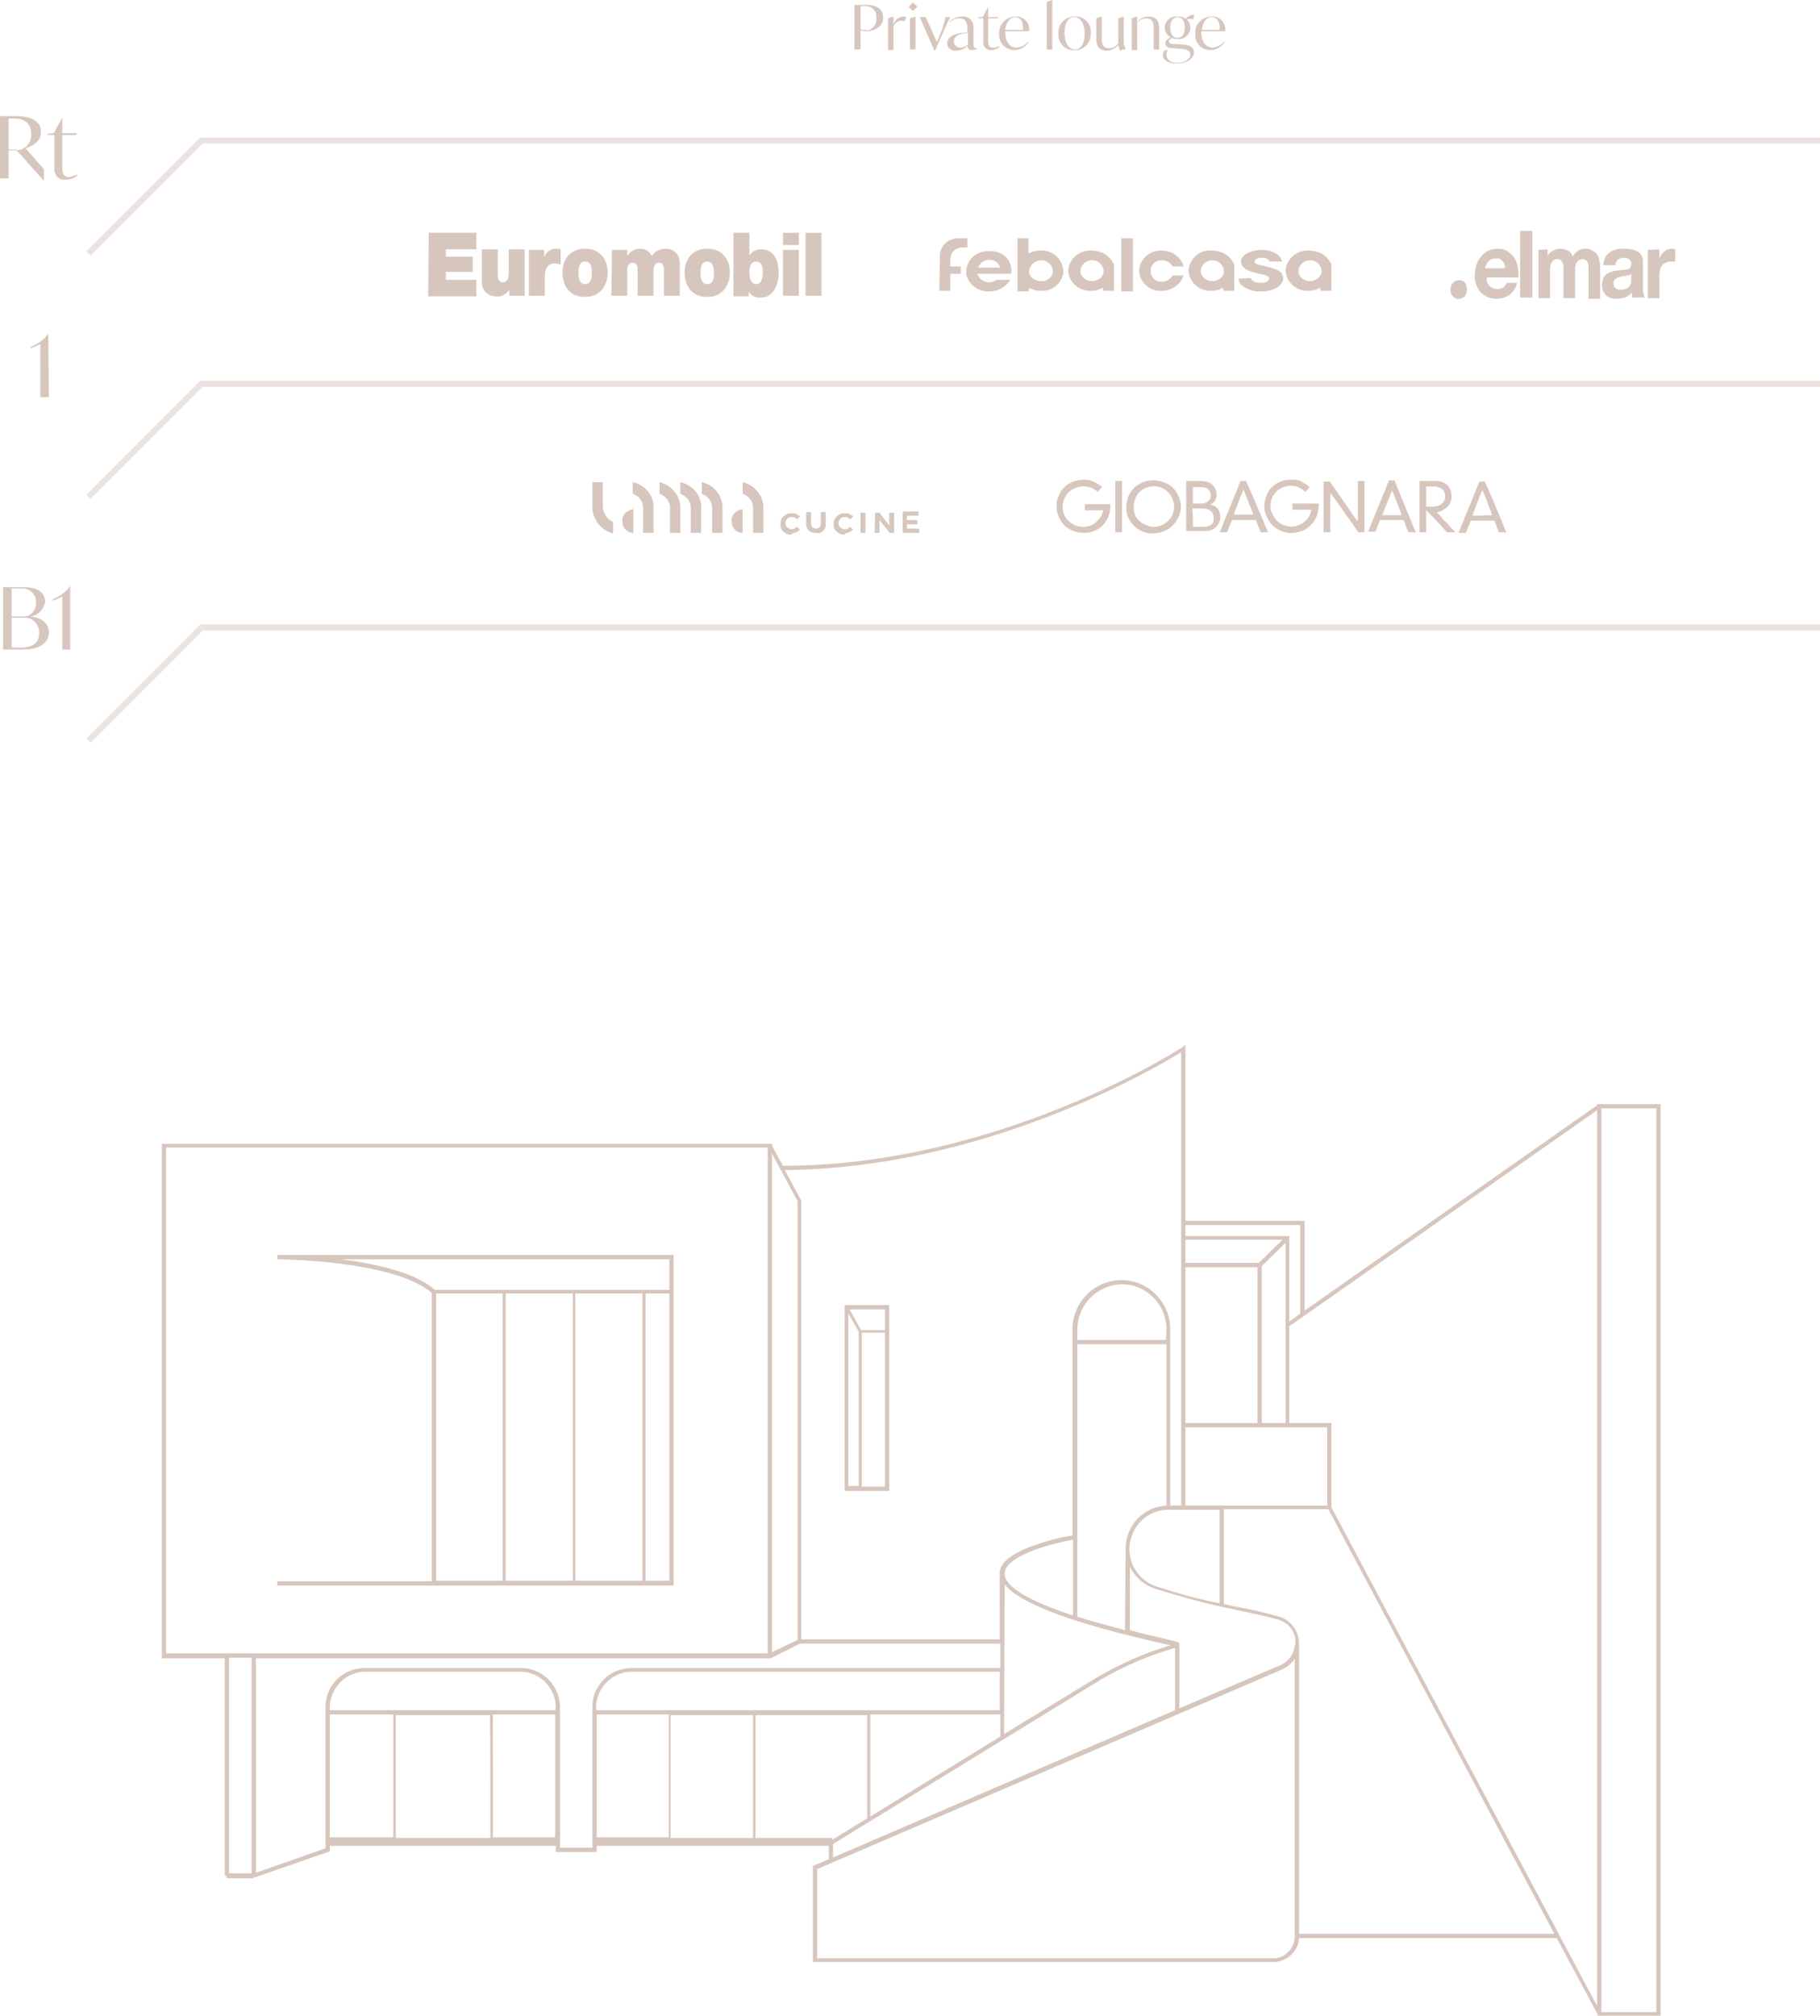 <svg xmlns="http://www.w3.org/2000/svg" xmlns:xlink="http://www.w3.org/1999/xlink" xml:space="preserve" id="a" x="0" y="0" style="enable-background:new 0 0 298 330" version="1.1" viewBox="0 0 298 330"><style>.st0{fill:#d7c6bd}.st1{opacity:.3;fill:none;stroke:#b7a296;enable-background:new}</style><g id="b"><g id="c"><g id="d"><path id="e" d="M70.2 38.1H78v2.7h-5V42h4.4v2.5H73v1.3h5v2.7h-7.9l.1-10.4z" class="st0"/><path id="f" d="M85.9 48.4h-2.5v-1c-.5.8-1.3 1.2-2.2 1.1-1.3 0-2.3-1-2.3-2.2v-5.5h2.6v3.9c0 .9.1 1.5.8 1.5.4 0 1-.2 1-1.4v-4h2.6v7.6z" class="st0"/><path id="g" d="M86.6 40.9h2.5v1.2c.3-.8 1-1.4 1.9-1.4.3 0 .5 0 .8.1v2.5c-.3-.1-.7-.2-1-.2-1 0-1.6.7-1.6 2.3v3h-2.6v-7.5z" class="st0"/><path id="h" d="M95.8 48.6c-2.6 0-3.7-1.9-3.7-4s1.2-3.9 3.7-3.9 3.7 1.8 3.7 3.9-1.2 4-3.7 4m0-5.8c-1 0-1.1 1.1-1.1 1.8s.1 1.9 1.1 1.9 1.1-1.1 1.1-1.9-.1-1.8-1.1-1.8" class="st0"/><path id="i" d="M100.2 40.9h2.5v1c.5-.8 1.3-1.2 2.2-1.2.8 0 1.5.5 1.8 1.2.5-.8 1.4-1.2 2.3-1.2 1.3 0 2.3 1 2.3 2.2v5.5h-2.6v-4.1c0-.7-.1-1.3-.8-1.3-.7 0-.9.6-.9 1.3v4.1h-2.6v-4.1c0-.7-.1-1.3-.8-1.3-.7 0-.9.6-.9 1.3v4.1h-2.6l.1-7.5z" class="st0"/><path id="j" d="M115.8 48.6c-2.6 0-3.7-1.9-3.7-4s1.2-3.9 3.7-3.9 3.7 1.8 3.7 3.9-1.2 4-3.7 4m0-5.8c-1 0-1.1 1.1-1.1 1.8s.1 1.9 1.1 1.9 1.1-1.1 1.1-1.9-.2-1.8-1.1-1.8" class="st0"/><path id="k" d="M120.1 38.1h2.6v3.7c.4-.6 1.1-1 1.9-1 2.3 0 2.9 2.1 2.9 3.9 0 1.9-.9 4-2.9 4-.8.1-1.6-.3-2-1v.8h-2.5V38.1zm3.7 4.7c-.9 0-1.1 1-1.1 1.8s.2 1.9 1.1 1.9 1.1-1 1.1-1.9-.2-1.8-1.1-1.8" class="st0"/><path id="l" d="M128.2 40.9h2.6v7.5h-2.6v-7.5zm2.6-.8h-2.6v-2h2.6v2z" class="st0"/><path id="m" d="M131.9 38.1h2.6v10.3h-2.6V38.1z" class="st0"/></g><g id="n"><path id="o" d="M243.9 46.8c.3.3.8.5 1.3.5.4 0 .7-.1 1-.3.2-.2.4-.4.5-.7h1.7c-.2.8-.6 1.5-1.3 2-.6.4-1.3.6-2.1.6-.5 0-1-.1-1.5-.3-.4-.2-.8-.5-1.1-.8-.3-.4-.6-.8-.7-1.3-.2-.5-.3-1.1-.2-1.7 0-.6.1-1.1.3-1.6.2-.5.4-.9.8-1.3.3-.4.7-.7 1.1-.9.5-.2 1-.3 1.5-.3.6 0 1.1.1 1.6.4.4.3.8.6 1.1 1 .3.5.5 1 .6 1.5.1.6.2 1.2.1 1.8h-5.1c-.2.4 0 1 .4 1.4m2.1-4.1c-.3-.3-.7-.5-1.1-.4-.5 0-1 .2-1.3.6-.1.2-.2.3-.3.5-.1.2-.1.3-.1.5h3.2c.1-.4-.1-.9-.4-1.2" class="st0"/><path id="p" d="M248.9 37.8h2v10.9h-2V37.8z" class="st0"/><path id="q" d="M253.4 40.8v1.1c.2-.4.5-.7.9-.9.4-.2.8-.3 1.2-.3.4 0 .8.1 1.2.3.4.2.7.6.8 1 .2-.3.5-.7.8-.9.4-.3.8-.4 1.2-.4.3 0 .7 0 1 .2.3.1.6.3.8.5.2.2.4.5.5.9.1.4.2.9.2 1.3v5.3h-1.9v-5.3c0-.2-.1-.4-.1-.6-.1-.2-.2-.3-.3-.4-.2-.1-.4-.2-.6-.2-.2 0-.4.1-.6.2-.2.1-.3.3-.4.5-.1.2-.1.4-.2.6V48.8H256V43.7c0-.2 0-.4-.1-.6-.1-.2-.2-.3-.3-.5-.2-.1-.4-.2-.7-.2-.1 0-.2 0-.3.1-.2 0-.3.1-.4.3-.1.2-.3.3-.3.5-.1.3-.1.6-.1.9v4.6h-1.9v-7.9" class="st0"/><path id="r" d="M262.9 42c.2-.3.5-.6.8-.8.3-.2.7-.3 1-.4.4-.1.8-.1 1.2-.1.4 0 .7 0 1.1.1.4 0 .7.2 1 .3.7.3 1.1 1.1 1 1.8V47c0 .3 0 .7.1 1 0 .2.1.5.2.7h-2c0-.1-.1-.2-.1-.4v-.4c-.3.3-.7.6-1.1.8-.4.1-.9.2-1.3.2-.3 0-.6 0-1-.1-.3-.1-.5-.2-.8-.4-.2-.2-.4-.5-.5-.7-.1-.3-.2-.7-.2-1 0-.4.1-.8.2-1.1.1-.3.3-.5.5-.7.2-.2.5-.3.8-.4.3-.1.6-.2.9-.2s.6-.1.9-.1c.2 0 .5-.1.8-.1.2 0 .4-.1.5-.3.1-.1.2-.3.2-.5s0-.4-.1-.6l-.3-.3c-.1-.1-.3-.1-.4-.2h-.5c-.3 0-.6.1-.9.3-.2.2-.4.6-.4.9h-2c.1-.6.2-1 .4-1.4m3.9 3c-.1 0-.3.1-.4.1-.1 0-.3.1-.5.1s-.3 0-.5.1c-.1 0-.3.1-.4.1-.1 0-.3.1-.4.2l-.3.3c-.1.2-.1.3-.1.5s0 .3.1.5c.1.1.1.2.3.3.1.1.2.1.4.2h.5c.3 0 .6-.1.9-.2.2-.1.4-.3.5-.5.1-.2.2-.4.2-.6v-1.3c-.1.1-.2.2-.3.2" class="st0"/><path id="s" d="M271.7 40.8v1.5c.1-.2.2-.5.4-.7.1-.2.3-.4.5-.5.2-.2.4-.3.6-.3.2-.1.5-.1.7-.1.1 0 .3 0 .4.1v2h-.7c-.3 0-.6.1-.9.2-.2.1-.5.3-.6.5-.2.2-.3.5-.3.8-.1.3-.1.7-.1 1v3.5h-1.9v-7.9" class="st0"/><path id="t" d="M240.2 47.4c0 .4-.1.8-.4 1.1-.5.5-1.3.6-1.8.1l-.1-.1c-.3-.3-.4-.7-.4-1.1 0-.4.1-.8.4-1.1.4-.5 1.3-.6 1.8-.2l.2.2c.2.3.3.7.3 1.1" class="st0"/></g><g id="u"><path id="v" d="M190.2 41c-1.9-.1-3.6 1.4-3.7 3.3.1 1.9 1.7 3.4 3.7 3.3 1.6 0 3.1-1 3.6-2.5H192c-.4.6-1 1-1.7 1-1 .1-1.8-.6-1.9-1.6-.1-1 .6-1.8 1.6-1.9h.3c.7 0 1.4.4 1.7 1h1.8c-.5-1.6-1.9-2.6-3.6-2.6" class="st0"/><path id="w" d="M198.5 46c-.8 0-1.5-.4-1.8-1.1-.1-.2-.1-.4-.1-.6.1-1.1 1.1-1.8 2.1-1.7.9.1 1.6.8 1.7 1.7 0 .2 0 .4-.1.6-.3.7-1 1.1-1.8 1.1m1.9 1.6h1.7v-4.3c-.4-.9-1.1-1.6-2-2h-.1c-.5-.2-1.1-.3-1.7-.3h-.3c-1.8 0-3.3 1.5-3.4 3.3.1 1.8 1.6 3.2 3.4 3.3h.3c.6 0 1.2-.1 1.7-.4l.2-.1.2.5z" class="st0"/><path id="x" d="M214.5 46c-.8 0-1.5-.4-1.8-1.1-.1-.2-.1-.4-.1-.6.1-1.1 1.1-1.8 2.1-1.7.9.1 1.6.8 1.7 1.7 0 .2 0 .4-.1.6-.4.7-1.1 1.1-1.8 1.1m1.8 1.6h1.7v-4.3c-.4-.9-1.1-1.6-2-2h-.1c-.5-.2-1.1-.3-1.7-.3h-.3c-1.8.1-3.3 1.5-3.4 3.3.1 1.8 1.6 3.2 3.4 3.3h.3c.6 0 1.2-.1 1.7-.4l.2-.1.2.5z" class="st0"/><path id="y" d="M178.8 46c-.8 0-1.5-.4-1.8-1.1-.1-.2-.1-.4-.1-.6.1-1.1 1.1-1.8 2.1-1.7.9.1 1.6.8 1.7 1.7 0 .2 0 .4-.1.6-.3.7-1 1.1-1.8 1.1m1.9 1.6h1.7v-4.3c-.4-.9-1.1-1.6-2-2h-.1c-.5-.2-1.1-.3-1.7-.3h-.3c-1.8.1-3.3 1.5-3.4 3.3.1 1.8 1.6 3.2 3.4 3.3h.3c.6 0 1.2-.1 1.7-.4l.2-.1.2.5z" class="st0"/><path id="z" d="M202.8 45.6c0 .5.3 1 .8 1.3.9.6 2 .9 3 .8 1.7 0 3.5-.8 3.5-2.2 0-1.2-1.5-1.6-2.8-1.9l-.4-.1c-1-.2-1.5-.3-1.5-.7 0-.3.5-.6 1.2-.6.3 0 1 0 1.3.6h2c-.1-.9-1.3-1.9-3.3-1.9-1.6 0-3.4.7-3.4 1.9s1.4 1.6 2.2 1.8l.3.1c1.5.3 2.1.5 2.1.9 0 .3-.4.7-1.4.7s-1.5-.4-1.6-.8l-2 .1z" class="st0"/><path id="aa" d="M153.8 47.6h1.8v-2.8h1.7v-1.2h-1.7v-.9c0-2 1.5-2.2 1.9-2.2h.9V39h-1.5c-.6 0-1.1.2-1.6.4-1 .6-1.5 1.7-1.4 2.8l-.1 5.4z" class="st0"/><path id="ab" d="M170.4 46c-.8 0-1.5-.4-1.8-1.1-.1-.2-.1-.4-.1-.6.2-1.1 1.2-1.8 2.2-1.7.9.1 1.6.8 1.7 1.7 0 .2 0 .4-.1.6-.4.8-1.1 1.2-1.9 1.1m-1.9 1.1.2.1c.6.3 1.1.4 1.8.4 1.7.1 3.2-1.1 3.6-2.8v-.5c-.1-1.9-1.8-3.4-3.7-3.3-.6 0-1.2.1-1.8.4l-.2.1V39h-1.8v8.7h1.8l.1-.6z" class="st0"/><path id="ac" d="M183.6 39h1.9v8.7h-1.9V39z" class="st0"/><path id="ad" d="M163.8 43.8h-3.6v-.1c.3-.7 1-1.2 1.8-1.2s1.5.5 1.8 1.3zm-1.8-2.7c-2-.1-3.7 1.3-3.8 3.3v.5c.4 1.7 2 2.9 3.8 2.8 1.4 0 2.7-.7 3.4-1.9h-2.3c-.3.3-.8.4-1.2.4-.8 0-1.5-.5-1.8-1.2l-.1-.2h5.6v-.4c.1-2-1.6-3.4-3.6-3.3" class="st0"/></g></g><path id="ae" d="M4.9 100.9c1.3-.1 2.3-1.2 2.5-2.4 0-1.5-1.2-2.4-3.5-2.4H.5v10.2h3.3c2.7 0 4.2-1.1 4.2-2.8 0-1.6-1.4-2.5-3.1-2.6zm1-2.3c.1 1.2-.8 2.2-1.9 2.3H1.9v-4.6h1.6c1.2-.1 2.2.8 2.4 1.9v.4zM3.3 106c-.5 0-1 0-1.4-.1v-4.8h2c1.3-.1 2.4.9 2.5 2.2v.3c0 1.5-.9 2.4-3.1 2.4zm8.2-10.1c-.7 1-1.7 1.7-2.9 2.2v.2c.6-.2 1.1-.4 1.6-.7v8.7h1.3V95.9z" class="st0"/><path id="af" d="M7.9 54.6c-.7 1-1.7 1.7-2.9 2.2v.2c.6-.2 1.1-.4 1.6-.7V65H8l-.1-10.4z" class="st0"/><path id="ag" d="M4.2 24.3c1.3-.5 2.5-1.2 2.5-2.7 0-1.7-1.4-2.6-4.1-2.6H0v10.2h1.4v-4.6h.9c.3 0 .6.1.7.3l4.1 4.6h.1v-1.8l-3-3.4zm-1.5.2c-.4 0-.9 0-1.3-.1v-5h1c1.8 0 2.7 1 2.7 2.5.1 1.4-.9 2.6-2.3 2.7.1-.1-.1-.1-.1-.1zm9.8 4.1c-.4.2-.8.3-1.2.4-1.1 0-1.1-1.1-1.1-1.5v-5.4h2.2l.2-.3h-2.4v-2.4h-.1l-1.3 2.4-1 .1v.2h1.1v5.4c-.1.9.5 1.8 1.4 1.9h.4c.7 0 1.4-.2 2-.7l-.2-.1z" class="st0"/><path id="bl" d="M141.8.8h-1.9v7.3h1V5c.3 0 .6.1.9.1 1.7 0 2.8-.9 2.8-2.2 0-1.4-1-2.1-2.8-2.1zm-.2 4.1c-.2 0-.5 0-.7-.1V1h.7c1-.1 1.8.6 1.9 1.6V3c.1 1-.6 1.8-1.5 2-.1-.1-.2-.1-.4-.1zm6.3-2.2c-.8.1-1.4.6-1.6 1.3V2.7l-.9.3v5.2h.9V4.3c.2-.5.7-.9 1.2-.9.2 0 .4 0 .6.1l.3-.7c-.2-.1-.3-.1-.5-.1zm1.6-.9.7-.7-.7-.7-.7.7c0 .1.7.7.7.7zm-.5 6.3h.9V2.7l-.9.3v5.1zm5.8-5.3c-.2 1-.5 2-.9 2.9l-.5 1.2-1.8-4.1h-1l2.4 5.5h.1l1.1-2.5c.6-1.3.9-2.1 1.4-3h-.8zm5.1 5.1c-.5 0-.5-.3-.5-.8V4.6c.1-.9-.5-1.7-1.4-1.9h-.5c-.7 0-1.4.3-2 .8l.1.1c.4-.4.9-.6 1.5-.6 1 0 1.3.7 1.3 1.7v.6c-.3 0-.6.1-1 .1-1.4.2-2.3.7-2.3 1.7 0 .7.6 1.2 1.3 1.2h.1c.7 0 1.4-.3 1.9-.8 0 .4.3.7.7.7h.1c.3 0 .6-.1.8-.2v-.1h-.1zm-2.7-.1c-.5 0-1-.4-1-.9v-.1c0-1 .9-1.3 2.3-1.4v1.9c-.4.3-.8.5-1.3.5zm6.3-.2c-.3.2-.6.2-.9.2-.8 0-.8-.8-.8-1V3h1.6l.1-.2h-1.7V1.1l-.9 1.7h-.7V3h.8v3.8c-.1.7.4 1.3 1 1.4h.3c.5 0 1-.2 1.4-.5l-.2-.1zm5-2.5c.2-1.1-.6-2.2-1.8-2.4h-.4c-1.5 0-2.7 1.2-2.7 2.6v.2c-.1 1.4.9 2.6 2.3 2.7h.2c.9 0 1.8-.5 2.3-1.3l-.1-.1c-.4.6-1.1.9-1.8 1-1.1 0-1.9-.9-1.9-2.5v-.2h3.9zm-2.3-2.3c.9 0 1.4.8 1.3 2.1h-2.9c.1-1.2.8-2.1 1.6-2.1zm5.2 5.3h.9V0l-.9.3v7.8zm4.5.1c1.5.1 2.7-1.1 2.7-2.6v-.2c.1-1.4-.9-2.6-2.3-2.7h-.3c-1.5 0-2.7 1.1-2.7 2.6v.2c-.1 1.4.9 2.6 2.3 2.7h.3zm.1-.1c-1 0-1.7-1.1-1.7-2.7s.6-2.6 1.6-2.6 1.7 1.1 1.7 2.7-.6 2.6-1.6 2.6zm8-.9V2.7l-.9.3v4.1c-.4.5-.9.8-1.5.8-1.2 0-1.2-1.1-1.2-1.5V2.7l-.9.3v3.4c0 1.3.6 1.9 1.7 1.9.7 0 1.4-.4 1.9-.9l.3.9.9-.3c0-.1-.3-.8-.3-.8zm4.1-4.5c-.7 0-1.4.3-1.9.9v-.9l-.9.3v5.2h.9V3.7c.4-.4.9-.7 1.5-.7 1.2 0 1.2 1.1 1.2 1.5v3.6h.9V4.6c0-1.3-.6-1.9-1.7-1.9zm5.6 4.6-1.6-.1c-.5 0-.7-.2-.7-.4s.1-.4.3-.4l.2-.2c.3.1.6.2.9.2 1.1.1 2-.7 2.1-1.7v-.2c0-.5-.2-1-.6-1.3.2-.1.4-.1.5-.1.2 0 .4 0 .6.1l.1-.8c-.5 0-1.1.3-1.3.7-.4-.3-.9-.4-1.4-.4-1.1-.1-2 .7-2.1 1.7v.1c0 .7.4 1.3 1 1.6l-.2.1c-.5.3-.7.5-.7.9 0 .5.5.8 1.2.8l1.6.1c.9.1 1.3.4 1.3.9 0 .8-.9 1.4-2.2 1.4-1.1 0-1.7-.6-1.7-1.4 0-.3.1-.5.2-.8l-.6.2c-.1.2-.2.4-.2.7 0 .9 1 1.4 2.3 1.4 1.6 0 2.8-.8 2.8-1.9 0-.7-.7-1.2-1.8-1.2zm-.9-4.5c.8 0 1.2.7 1.2 1.7s-.4 1.7-1.2 1.7-1.2-.7-1.2-1.7.5-1.7 1.2-1.7zm7.8 2.3c.2-1.1-.6-2.2-1.8-2.4h-.4c-1.5 0-2.7 1.2-2.7 2.6v.2c-.1 1.4.9 2.6 2.3 2.7h.2c.9 0 1.8-.5 2.3-1.3l-.1-.1c-.4.6-1.1.9-1.8 1-1.1 0-1.9-.9-1.9-2.5v-.2h3.9zm-2.2-2.3c.9 0 1.4.8 1.3 2.1h-2.9c.1-1.2.7-2.1 1.6-2.1z" class="st0"/><path id="bm" d="M14.5 41.5 33 23h265" class="st1"/><path id="bn" d="M14.5 121.2 33 102.7h265" class="st1"/><path id="bo" d="M14.5 81.3 33 62.8h265" class="st1"/><g id="그룹_79198_00000137124159962402619560000012039338193568077490_" transform="translate(21.192)"><g id="그룹_70734_00000178186403776768034990000003404201096872925359_" transform="translate(198.729 1142.516)"><path id="패스_102342_00000164516062125445143660000008885237210972373376_" d="M-34.3-1059.6v.5c.1.9.6 1.7 1.4 2.2.5.3 1 .5 1.5.6.7.1 1.4-.1 2-.4.5-.3.9-.7 1.2-1.1.4-.7.6-1.5.5-2.2-.1-.7-.4-1.4-.9-1.9s-1.2-.9-1.9-1c-.5-.1-.9 0-1.4.1-.8.2-1.5.7-1.9 1.4-.3.6-.5 1.2-.5 1.8m3.3-4.3c.7 0 1.4.2 2.1.5.8.4 1.4 1 1.8 1.8.2.4.4.9.5 1.4.1.7 0 1.5-.3 2.2-.4.9-1.1 1.7-1.9 2.2-.5.2-.9.4-1.5.5-.3 0-.6.1-.9.1-1.1 0-2.1-.4-2.9-1.1-.6-.6-1.1-1.3-1.3-2.2-.1-.3-.1-.6-.1-.9 0-.8.2-1.7.6-2.4.4-.6.8-1.1 1.4-1.4.4-.3.9-.5 1.4-.6.5-.1.8-.1 1.1-.1" class="st0"/><path id="패스_102343_00000140013172574717300470000008633779965659798419_" d="M-38.1-1060v.1c0 .6-.1 1.2-.3 1.8-.2.6-.6 1.2-1 1.6-.6.6-1.3.9-2 1.1-.4.1-.8.1-1.2.1-.9 0-1.7-.3-2.5-.8-.5-.3-.9-.8-1.2-1.3-.3-.6-.6-1.2-.6-1.9-.1-.7 0-1.4.3-2 .5-1.4 1.8-2.4 3.2-2.6.4-.1.9-.1 1.3-.1.5 0 1 .2 1.4.4.4.2.8.4 1.1.7 0 0 .1 0 .1.1l-.7.8c-.7-.7-1.7-1-2.7-.9-.7.1-1.4.4-2 .9-1.3 1.3-1.4 3.4-.1 4.7 1.3 1.3 3.4 1.4 4.7.1.5-.5.9-1.1 1-1.8h-3v-1h4.2" class="st0"/><path id="패스_102344_00000118356618205881384760000015604278119352422552_" d="M-5.5-1062.8c-.2.3-.4.5-.7.8l-.1-.1c-.4-.4-.9-.6-1.4-.8-1.1-.3-2.3 0-3.2.8-.4.4-.7.9-.9 1.5-.1.3-.1.7-.1 1 0 .7.3 1.3.7 1.9.5.7 1.2 1.1 2.1 1.3.8.2 1.6 0 2.3-.4.7-.4 1.3-1.1 1.5-1.9 0-.1.1-.2.1-.3v-.1h-3.1v-1H-4v.2c0 .5-.1 1-.2 1.5-.2.6-.5 1.2-1 1.7-.5.6-1.2 1-1.9 1.2-.3.1-.7.2-1.1.2-.8.1-1.6-.1-2.3-.5-1-.5-1.7-1.3-2.1-2.4-.2-.4-.3-.9-.3-1.4 0-.8.2-1.5.5-2.2.4-.8 1.1-1.4 1.9-1.8.5-.2 1-.4 1.6-.4h.8c.4 0 .9.1 1.3.3.4.3.9.5 1.3.9" class="st0"/><path id="패스_102345_00000046340442361528086680000012276396247289220528_" d="M-2.1-1061.8v6.4h-1.1v-8.3h1s.1 0 .1.1c.5.8 1.1 1.5 1.6 2.3l2.7 3.9.1.1h.1v-6.5h1.1v8.4h-1s-.1 0-.1-.1c-.6-.9-1.2-1.8-1.9-2.7l-1.8-2.6-.8-1" class="st0"/><path id="패스_102346_00000140702849570197918300000000882107459411695763_" d="M-24.6-1060.1h1.5c.3 0 .6-.1.9-.3.2-.2.4-.4.5-.7v-.6c-.1-.5-.4-.9-.9-1-.3-.1-.5-.1-.8-.1H-24.6v2.7m0 3.8s.1 0 0 0h1.9c.3 0 .6-.1.8-.2.4-.1.7-.5.7-.9v-.5c0-.3-.1-.6-.4-.9-.2-.2-.4-.3-.7-.4-.3-.1-.6-.1-.9-.1h-1.5c.1 1.1.1 2 .1 3m-1.1-7.5h2.4c.4 0 .8.1 1.2.2.6.2 1.1.8 1.3 1.4.1.4.1.8 0 1.2-.1.4-.4.8-.8 1-.1 0-.1.1-.2.1h.1c.8.1 1.4.7 1.5 1.4.3 1-.2 2.1-1.1 2.6-.4.2-.8.3-1.3.3h-3.1v-8.2" class="st0"/><path id="패스_102347_00000096051247976420919630000013573964717387124128_" d="M13.6-1059.6h1.1c.4 0 .9-.1 1.2-.3.3-.2.6-.4.7-.8.1-.3.1-.5.1-.8-.1-.6-.4-1-.9-1.2-.3-.1-.5-.2-.8-.2H13.6v3.3zm1.7.9s0 .1 0 0l.4.4.8.9c.4.4.8.8 1.1 1.2l.4.4.4.4H17s-.1 0-.1-.1c-.3-.3-.5-.6-.8-.9l-1.4-1.5-1.1-1.1V-1055.4h-1.1v-8.4h2.6c.5 0 1 .1 1.4.3.7.3 1.1 1 1.2 1.7.1.5.1.9-.1 1.4-.2.6-.6 1-1.2 1.3-.2.2-.6.4-1.1.4" class="st0"/><path id="패스_102348_00000134218996586210618420000012864789724719556799_" d="M24.4-1058.2c0-.1-1.5-4-1.6-4.1 0 .1 0 .1-.1.2-.4.9-.7 1.8-1.1 2.8-.1.4-.3.7-.4 1.1v.1l3.2-.1zm2.3 2.8h-1.2l-.7-1.8c0-.1 0-.1-.1-.1h-3.8c-.3.7-.5 1.3-.8 2h-1.2c1.1-2.8 2.3-5.6 3.4-8.4h.9c1.2 2.7 2.4 5.5 3.5 8.3" class="st0"/><path id="패스_102349_00000000205758006061616510000006853568319391912121_" d="M9.6-1058.2c0-.1-1.6-4.1-1.6-4.1v.1l-1.2 3c-.1.3-.2.6-.4.9v.1h3.2zm2.3 2.8h-1.2c-.3-.6-.5-1.3-.8-2H6.1c-.1 0-.1 0-.1.1l-.7 1.8H4.1c1.1-2.8 2.3-5.6 3.4-8.4h.9c1.2 2.9 2.3 5.7 3.5 8.5" class="st0"/><path id="패스_102350_00000059272620622115628420000017398939836801773737_" d="M-14.7-1058.3c-.5-1.4-1.1-2.7-1.6-4.1-.1.1-1.6 4-1.6 4.1h3.2zm2.4 2.9h-1.2l-.8-2h-3.9c-.3.7-.5 1.3-.8 2h-1.2c1.1-2.8 2.3-5.6 3.4-8.4h.9c1.3 2.8 2.4 5.6 3.6 8.4" class="st0"/><path id="패스_102351_00000132081223593063998080000008860736053815071128_" d="M-36.2-1055.4h-1.1v-8.4h1.1v8.4z" class="st0"/></g><g id="그룹_70725_00000129170872605256331470000012657331202921980834_" transform="translate(122.808 1142.811)"><path id="패스_102293_00000122703079111497637080000005508690344187372171_" d="M-45.3-1060v-3.9H-47v3.9c-.1 2.1 1.4 4 3.4 4.5v-1.9c-1-.4-1.7-1.4-1.7-2.6" class="st0"/><path id="패스_102294_00000077323508408179382460000015755485299273499043_" d="M-40.4-1063.9v1.9c1.1.4 1.8 1.4 1.7 2.5v3.9h1.7v-3.9c.2-2.1-1.3-3.9-3.4-4.4" class="st0"/><path id="패스_102295_00000174573129602562615680000018003433406191696783_" d="M-42.1-1057.5c0 1 .7 1.9 1.8 1.9v-3.9c-1.1.2-1.9 1-1.8 2" class="st0"/><path id="패스_102296_00000159430303873201109470000016862941661006540161_" d="M-36-1063.9v1.9c1.1.4 1.8 1.4 1.7 2.5v3.9h1.7v-3.9c.1-2.1-1.4-3.9-3.4-4.4" class="st0"/><path id="패스_102297_00000178894493743926021510000003701495929329899708_" d="M-32.6-1063.9v1.9c1.1.4 1.8 1.4 1.7 2.5v3.9h1.7v-3.9c.2-2.1-1.3-3.9-3.4-4.4" class="st0"/><path id="패스_102298_00000118397895273883956060000002692221537015130303_" d="M-29.1-1063.9v1.9c1.1.4 1.8 1.4 1.7 2.5v3.9h1.7v-3.9c.1-2.1-1.3-3.9-3.4-4.4" class="st0"/><path id="패스_102299_00000061472625244940949680000004843795224879188898_" d="M-22.4-1063.9v1.9c1.1.4 1.8 1.4 1.7 2.5v3.9h1.7v-3.9c.1-2.1-1.4-3.9-3.4-4.4" class="st0"/><path id="패스_102300_00000142865139498364308170000009098699113577888170_" d="M-24.2-1057.5c0 1 .7 1.9 1.8 1.9v-3.9c-1.1.2-1.9 1-1.8 2" class="st0"/><path id="패스_102301_00000075857268641044799110000007173428331048868739_" d="M3.8-1055.6h2.7v-.7h-2v-.7h1.7v-.7H4.5v-.7h1.9v-.7H3.8v3.5zm-4.6 0H0v-2.1l1.7 2.1h.7v-3.3h-.8v2.1l-1.6-2.1h-.7l-.1 3.3zm-2.3 0h.8v-3.3h-.8v3.3zm-2.2 0c.3 0 .5-.2.7-.3.1-.1.2-.2.3-.2l-.5-.5c-.1.1-.3.2-.4.3-.2.1-.3.1-.5.1-.1 0-.3 0-.4-.1-.1-.1-.2-.1-.3-.2-.1-.1-.2-.2-.2-.3-.1-.1-.1-.3-.1-.4 0-.1 0-.3.1-.4 0-.1.1-.2.2-.3.1-.1.2-.2.3-.2.1-.1.3-.1.4-.1.2 0 .3 0 .5.1s.3.2.4.3l.5-.5c-.1-.1-.2-.1-.3-.2-.1-.1-.2-.1-.3-.2-.1 0-.2-.1-.4-.1h-.4c-.3 0-.5 0-.7.1-.2.1-.4.2-.6.4-.2.2-.3.3-.4.6-.1.2-.1.4-.1.7 0 .2 0 .5.1.7.1.2.2.4.4.5.2.2.4.3.6.4.2.1.5.1.7.1.1-.2.2-.2.4-.3m-4.4 0c.2-.1.3-.2.5-.3.1-.1.2-.3.3-.5.1-.2.1-.4.1-.7v-1.9h-.8v1.9c0 .2-.1.4-.2.6-.2.1-.4.2-.6.2-.2 0-.4-.1-.6-.2-.1-.2-.2-.4-.2-.6v-1.9h-.8v1.9c0 .4.1.8.4 1.1.3.3.7.4 1.1.4.4.1.6 0 .8 0m-4.3 0c.1 0 .3-.1.4-.1.1-.1.2-.1.3-.2.1-.1.2-.2.3-.2l-.5-.5c-.1.1-.3.2-.4.3-.2.1-.3.1-.5.1-.1 0-.3 0-.4-.1-.1-.1-.2-.1-.3-.2-.1-.1-.2-.2-.2-.3-.1-.1-.1-.3-.1-.4 0-.1 0-.3.1-.4 0-.1.1-.2.2-.3.1-.1.2-.2.3-.2.1-.1.3-.1.4-.1.2 0 .3 0 .5.1s.3.2.4.3l.5-.5c-.1-.1-.2-.1-.3-.2-.1-.1-.2-.1-.3-.2-.1 0-.2-.1-.4-.1h-.4c-.3 0-.5 0-.7.1-.2.1-.4.2-.6.4-.2.2-.3.3-.4.6-.1.2-.1.4-.1.7 0 .2 0 .5.1.7.1.2.2.4.4.5.2.2.4.3.6.4.2.1.5.1.7.1.1-.2.2-.2.4-.3" class="st0"/></g></g></g><g id="bp"><path id="bq" d="M141.1 218.1h3.8v25.2h-3.8v-25.2zm-2.2-3.1 1.7 2.9v25.3h-1.7V215zm6 2.7H141l-1.9-3.4h5.8v3.4zm.7-4.1h-7.3V244h7.3v-30.4z" class="st0"/><defs><path id="SVGID_1_" d="M26.5 170.9h245.4v159H26.5z"/></defs><clipPath id="SVGID_00000078006998528846604910000011051359923906586812_"><use xlink:href="#SVGID_1_" style="overflow:visible"/></clipPath><g id="br" style="clip-path:url(#SVGID_00000078006998528846604910000011051359923906586812_)"><g id="bt"><path id="bu" d="M271.2 329.3h-9V181.4h9v147.9zM218 246.7v-13.8h-6.9v-16l.1.1 50.3-35.3v146.6L218 246.7zm-5.3 69.9V269c0-2-1.3-3.8-3.2-4.4-2.5-.7-4.6-1.2-6.9-1.6-.7-.1-1.4-.3-2.2-.5V247h17.1l37 69.5h-41.8v.1zm-.7-47.4c-.1 1.5-1 2.7-2.3 3.3l-16.6 7.1v-10.5c0-.4-.4-.4-1.6-.7l-.4-.1c-2.2-.5-4.3-1-6.1-1.5v-10.4c.8 1.7 2.3 3 4.1 3.6 4.4 1.4 8.9 2.6 13.4 3.5 2.3.5 4.4.9 6.9 1.6 1.6.5 2.8 2 2.7 3.7v.4h-.1zm-3.3 51.3h-74.9v-14.6l76.2-32.7c.8-.4 1.6-1 2-1.8v45.5c0 1.9-1.5 3.5-3.3 3.6m-72.3-18.7 44-27c3.8-2.2 7.8-3.9 12-5.1v10.2l-56 24.1v-2.2zm-38.7-21.2h11.8v20.1H97.7v-20.1zm-.7 21.8h-5.3v-22.9c0-3.5-2.7-6.4-6.2-6.5h-26c-3.5.1-6.3 3-6.2 6.5v23l-11.4 4v-35.1h84.5v-.1l4.6-2.3h32.8v4h-60.6c-3.5.1-6.3 3-6.2 6.5v22.9zm-16.3-21.8h10.2v20.1H80.7v-20.1zm-26.7 0h10.4v20.1H54v-20.1zm26.3 20.2H64.8v-20.1h15.4c.1-.1.1 20.1.1 20.1zm10.6-20.9H54v-.4c0-3.1 2.4-5.7 5.5-5.9h25.9c3.1.1 5.6 2.7 5.6 5.9l-.1.4zm-49.7 26.7h-3.7v-35.3h3.7v35.3zm-14-118.8h98.5v82.8H27.2v-82.8zm103.4 8.8v71.8l-4.2 2v-81.6l4.2 7.8zm62.8-24.4v74.2h-1.8v-28.9c0-4.4-3.6-8-8-8h-.1c-4.4.1-7.9 3.7-7.9 8.1v33.7c-1.8.2-7.4 1.6-10 3.4-1.3.9-2 1.9-1.9 2.9v10.7h-32.5v-71.8l-2.7-5c32.9-.3 60.7-16.7 64.9-19.3m13.2 60.7v-25.7l3.9-3.8v29.5h-3.9zm-.7 0h-11.8v-25.5h11.8v25.5zm.2-26.2h-12v-3.8H210l-3.9 3.8zm-21.9 60.1c-3-.8-5.6-1.5-7.8-2.2V220H191v26.4c-3.8.2-6.7 3.3-6.7 7.1v.3l-.1 13zm-19.7-7.5c2.4 3.1 11.1 6.4 26.4 9.8l.4.1.3.1c-4.1 1.2-7.9 2.9-11.6 5l-15.6 9.5.1-24.5zm-22 21.3h21.3v3.6l-21.3 13.1v-16.7zm-19.2 20.2h-13.5v-20.1h13.5v20.1zm40.5-20.9H97.6v-.4c0-3.1 2.4-5.7 5.5-5.9h60.6v6.3h.1zm11.9-15.5c-8.8-2.9-11.2-5.2-11.2-6.8v-.2c.3-3.1 9.2-5.1 11.2-5.4v12.4zm15.2-45.1h-14.5v-1.7c0-4 3.2-7.3 7.2-7.4 4-.1 7.3 3.2 7.4 7.2l-.1 1.9zm-67.2 81.5v-20.1H142v16.9l-5.7 3.5v-.3h-12.6zm65.5-41.2c-3.3-1.2-5.1-4.8-3.9-8.2.9-2.6 3.3-4.3 6-4.3h8.4v15.3c-3.6-.7-7.1-1.7-10.5-2.8m10.8-13.2h-5.9v-12.8h23.2v12.8H200zm12.9-46V215l-1.8 1.3v-14h-17v-1.8h18.8zm48.6-19.7v.2l-47.9 33.6v-14.7h-19.5V171l-.5.4c-.3.2-30 19.4-65.4 19.4l-1.8-3.3v-.3H26.5v84.2h10.3V307h.3v.4h4.4v-.4l.1.3L54 303v-.9h37v1h6.7v-1h38v2.2l-2.4 1-.2.1v15.7h75.6c2.1-.1 3.9-1.8 4-3.9h42.2l6.7 12.5v.3H272V180.7h-10.5z" class="st0"/><path id="bv" d="M109.6 206.1v5H71.2c-3.3-2.9-9.8-4.3-15.4-5h53.8zm-3.9 5.6h3.9v47h-3.9v-47zm-11.9 47h-11v-47h11v47zm11.4 0h-11v-47h11v47zm-33.8-47h10.9v47H71.4v-47zm-26-5.6c.2 0 19 .1 25.3 5.5v47.2H45.4v.7h64.9v-54.1H45.4v.7z" class="st0"/></g></g></g></svg>